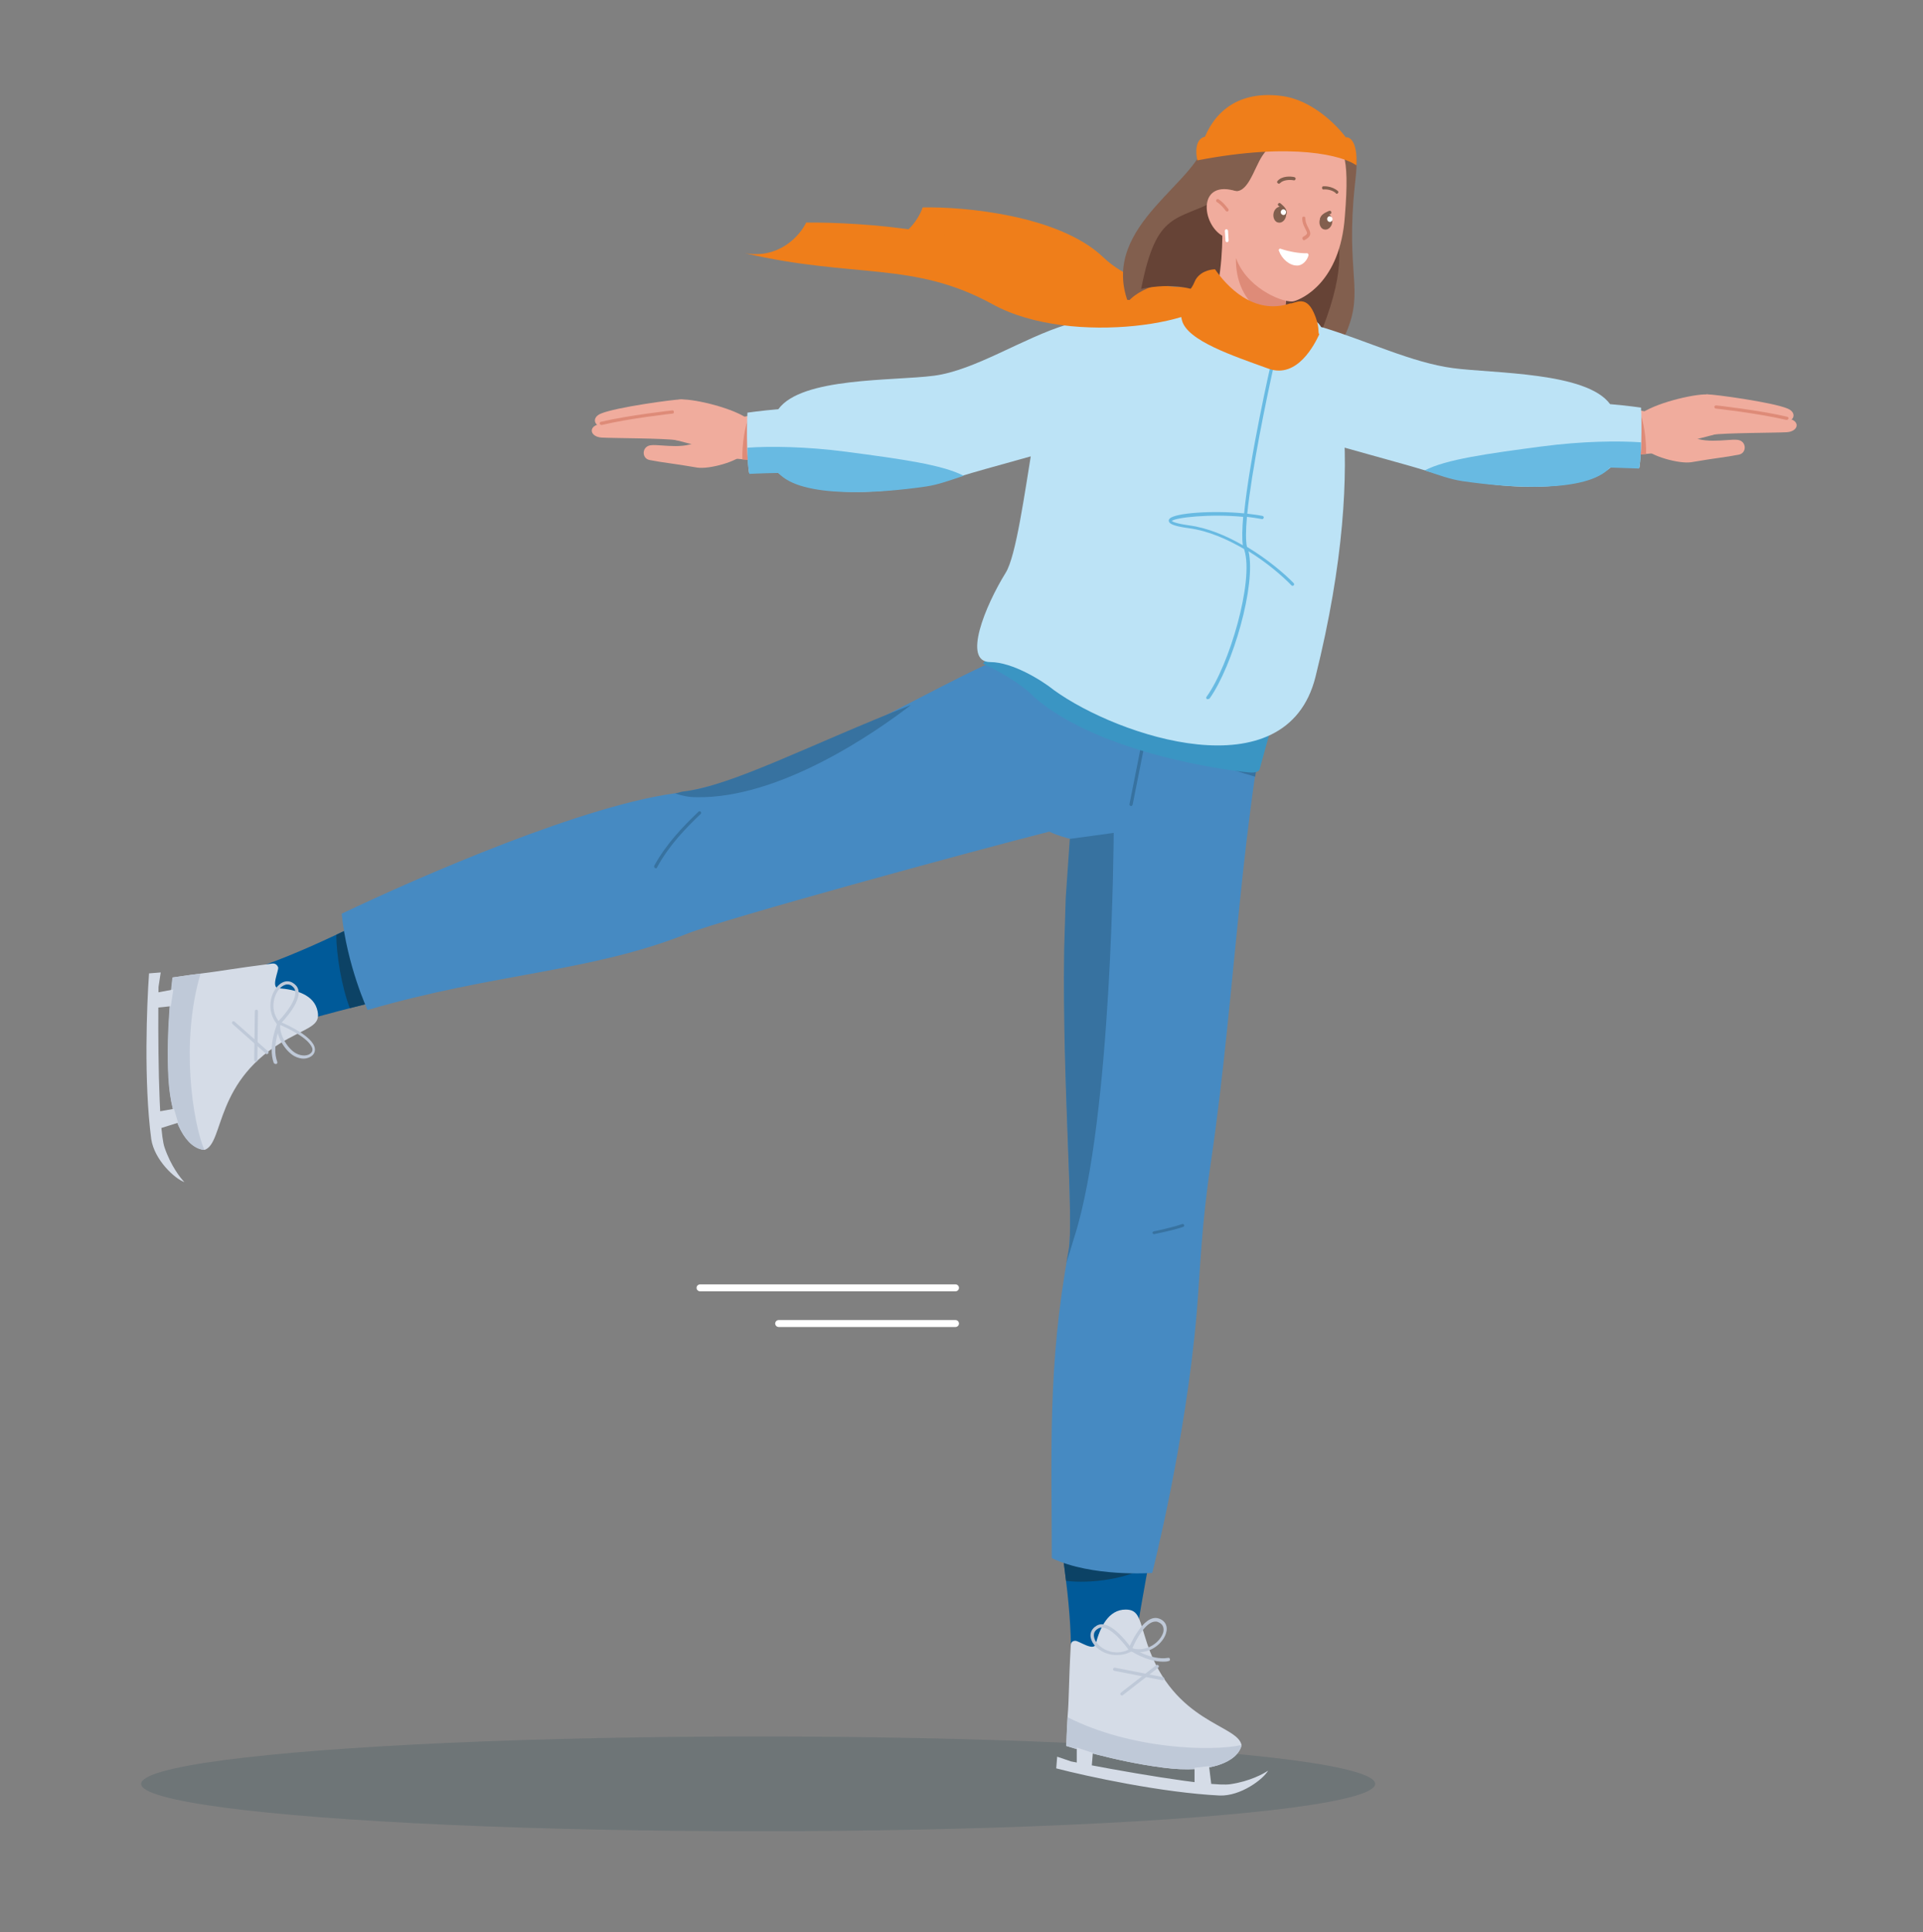 <?xml version="1.0" encoding="UTF-8"?> <!-- Generator: Adobe Illustrator 28.1.0, SVG Export Plug-In . SVG Version: 6.00 Build 0) --> <svg xmlns="http://www.w3.org/2000/svg" xmlns:xlink="http://www.w3.org/1999/xlink" id="Слой_1" x="0px" y="0px" viewBox="0 0 609 612" style="enable-background:new 0 0 609 612;" xml:space="preserve"><rect x="0" y="0" width="609" height="612" fill="#808080" stroke="none"/> <style type="text/css"> .st0{opacity:0.39;} .st1{opacity:0.39;fill:#063647;} .st2{fill:#EF7E1A;} .st3{fill-rule:evenodd;clip-rule:evenodd;fill:#825F4E;} .st4{fill-rule:evenodd;clip-rule:evenodd;fill:#664336;} .st5{fill-rule:evenodd;clip-rule:evenodd;fill:#F0AC9D;} .st6{fill:#DE8B78;} .st7{fill:#825F4E;} .st8{fill-rule:evenodd;clip-rule:evenodd;fill:#FFFFFF;} .st9{fill:#FFFFFF;} .st10{fill-rule:evenodd;clip-rule:evenodd;fill:#005A99;} .st11{fill:#0C4265;} .st12{fill-rule:evenodd;clip-rule:evenodd;fill:#EEAB9C;} .st13{fill-rule:evenodd;clip-rule:evenodd;fill:#D5DCE7;} .st14{fill:#BFC9D8;} .st15{fill-rule:evenodd;clip-rule:evenodd;fill:#468AC2;} .st16{fill:#3772A0;} .st17{fill-rule:evenodd;clip-rule:evenodd;fill:#F6B9AA;} .st18{fill:#FAB806;} .st19{fill-rule:evenodd;clip-rule:evenodd;fill:#BCE3F6;} .st20{fill:#68BAE2;} .st21{fill:#3A95C3;} .st22{fill:#BCE3F6;} .st23{fill:#D5DCE7;} </style> <g> <g class="st0"> <ellipse class="st1" cx="240.1" cy="565" rx="195.4" ry="15"></ellipse> </g> <g> <path class="st2" d="M349.3,81.4c13.9,13.2,34.4,9.9,42.9,6.6c0,9.9-35.4,18.2-54.7,4.1c-19.3-14.1-33.5-8.3-60.2-16.5 c8.4,2,13.5-5.8,14.9-9.9C305.4,65.4,335.4,68.2,349.3,81.4z"></path> </g> <g> <path class="st3" d="M421.4,38.6c10.5,11,8.4,9.9,7.2,25.1c-1.9,25.4,3.8,29.5-3.4,44.1c-5.7,7.3-25.9,2.4-25.9,2.4 s8.7-11.7,0-15.4c3.6-7.2-32.4-10.5-42.1,0.8c-9-24.7,23.9-38.3,24.6-52.1c5.7-10.8,18.5-14.8,30-10.7 C415,33.9,418.9,36.2,421.4,38.6z"></path> </g> <g> <path class="st4" d="M422.2,56.2c-6.5,16.8,17.1,15.7-17.1,75.8c-6.8-0.2-4-48.5-43.7-40.5c4.9-25.1,11.1-21.2,24.5-28.4 C396.1,65.7,408.1,57.4,422.2,56.2z"></path> </g> <g> <path class="st5" d="M387.1,72.9l22.3,6.9c0,0-5.1,22.7-0.5,38.8c2.6,9.1-14.5,19-41.1-3.1c3.7-3.2,11.7-9.5,15.6-17.8 C387.5,88.9,387.1,72.9,387.1,72.9z"></path> </g> <g> <path class="st6" d="M391.4,81.9c-0.1,14.5,10.8,19.3,15.5,20.7c0-6,0.6-11.7,1.2-15.9C403.4,84.8,394.8,81.5,391.4,81.9z"></path> </g> <g> <path class="st5" d="M420.5,43.4c0,0-1.8,1.1-6.5,0.7c-5.8-0.4-10.5-0.4-14.2,5.2c-2.8,4.2-4.7,12.8-9.6,11 c-0.6,11.4,0.4,19.6,1.6,22.4c4,9.3,15.4,13.5,18,12.7c2.5-0.7,14.6-5.9,16.1-26.8C427.6,48,425.1,46.1,420.5,43.4z"></path> </g> <g> <path class="st7" d="M423.3,61.4c0.1,0,0.3-0.1,0.4-0.2c0.2-0.2,0.2-0.5,0-0.7c-2-1.7-4.5-1.5-4.6-1.5c-0.3,0-0.5,0.3-0.4,0.6 c0,0.3,0.3,0.5,0.6,0.4c0,0,2.2-0.2,3.8,1.2C423,61.3,423.2,61.4,423.3,61.4z"></path> </g> <g> <path class="st7" d="M405,58.2c0.1,0,0.3-0.1,0.4-0.2c1-1.1,3.2-1.1,4.3-0.9c0.3,0.1,0.5-0.1,0.6-0.4c0.1-0.3-0.1-0.5-0.4-0.6 c-1.2-0.3-3.9-0.4-5.3,1.2c-0.2,0.2-0.2,0.5,0,0.7C404.8,58.1,404.9,58.2,405,58.2z"></path> </g> <g> <path class="st7" d="M418.7,70.2c0.1,0,0.1,0,0.2,0c0.3-0.1,0.4-0.4,0.3-0.7c0-0.1,0-0.2,0-0.3c0.3-0.6,1.4-1.2,2.1-1.4 c0.3-0.1,0.4-0.4,0.3-0.7c-0.1-0.3-0.4-0.4-0.7-0.3c-0.2,0.1-2.2,0.8-2.7,2c-0.2,0.4-0.2,0.8,0,1.1 C418.3,70.1,418.5,70.2,418.7,70.2z"></path> </g> <g> <path class="st7" d="M406.8,68.4c0.1,0,0.3-0.1,0.4-0.2c0.2-0.3,0.4-0.7,0.3-1.1c-0.1-1.3-1.8-2.5-2-2.7c-0.2-0.2-0.5-0.1-0.7,0.1 c-0.2,0.2-0.1,0.5,0.1,0.7c0.6,0.4,1.5,1.4,1.6,2c0,0.1,0,0.2-0.1,0.3c-0.2,0.2-0.1,0.5,0.1,0.7C406.6,68.4,406.7,68.4,406.8,68.4 z"></path> </g> <g> <path class="st3" d="M420.3,67.7c-1.1-0.2-2.2,0.8-2.4,2.2c-0.2,1.4,0.5,2.7,1.6,2.8c1.1,0.2,2.2-0.8,2.4-2.2 C422.1,69.1,421.4,67.8,420.3,67.7z"></path> </g> <g> <path class="st3" d="M405.7,65.5c-1.1-0.2-2.2,0.8-2.4,2.2c-0.2,1.4,0.5,2.7,1.6,2.8c1.1,0.2,2.2-0.8,2.4-2.2 C407.5,66.9,406.8,65.6,405.7,65.5z"></path> </g> <g> <path class="st8" d="M421.1,68.5c0.5,0,0.9,0.4,0.9,0.9c0,0.5-0.4,0.9-0.8,0.9c-0.5,0-0.9-0.4-0.9-0.9 C420.3,68.9,420.6,68.5,421.1,68.5z"></path> </g> <g> <path class="st8" d="M406.4,66.3c0.5,0,0.9,0.4,0.9,0.9c0,0.5-0.4,0.9-0.8,0.9c-0.5,0-0.9-0.4-0.9-0.9 C405.6,66.7,406,66.3,406.4,66.3z"></path> </g> <g> <path class="st6" d="M413,76.1c0.1,0,0.2,0,0.2-0.1c1-0.5,1.5-1,1.7-1.6c0.2-0.7-0.1-1.3-0.5-2.1c-0.4-0.8-1-1.8-1-3.2 c0-0.3-0.2-0.5-0.5-0.5c-0.3,0-0.5,0.2-0.5,0.5c0,1.7,0.7,2.8,1.1,3.6c0.3,0.6,0.5,1,0.4,1.3c-0.1,0.3-0.5,0.6-1.2,1 c-0.2,0.1-0.3,0.4-0.2,0.7C412.6,76,412.8,76.1,413,76.1z"></path> </g> <g> <path class="st8" d="M414.4,80.9c0-0.2,0-0.3-0.1-0.5c-0.1-0.1-0.3-0.2-0.4-0.2c-2.3,0.1-5.7-0.5-8.3-1.4c-0.2-0.1-0.4,0-0.5,0.1 c-0.1,0.1-0.2,0.3-0.1,0.5c1,2.7,3.4,4.7,5.7,4.7C412.4,84.2,413.9,82.6,414.4,80.9z"></path> </g> <g> <path class="st5" d="M391.9,60.7c-12.9-4.4-11.5,10.6-4.4,14.2c2.4,1.2,6.3,0.1,6.6-3.7C394.2,69,393,61.1,391.9,60.7z"></path> </g> <g> <path class="st6" d="M388.6,67c0.1,0,0.2,0,0.3-0.1c0.2-0.2,0.3-0.5,0.1-0.7c-0.1-0.1-1.5-2.1-3.1-3.1c-0.2-0.1-0.6-0.1-0.7,0.2 c-0.1,0.2-0.1,0.6,0.2,0.7c1.5,0.9,2.8,2.8,2.8,2.8C388.3,66.9,388.5,67,388.6,67z"></path> </g> <g> <path class="st9" d="M388.6,76.7C388.6,76.7,388.6,76.7,388.6,76.7c0.3,0,0.5-0.3,0.5-0.5l-0.2-3.1c0-0.3-0.3-0.5-0.5-0.5 c-0.3,0-0.5,0.3-0.5,0.5l0.2,3.1C388.1,76.5,388.3,76.7,388.6,76.7z"></path> </g> <g> <path class="st2" d="M379.2,50.8c30.5-5.9,46.3-1.4,50.4,1.6c0.3-7.6-2.1-9.1-3.4-8.9c-2.8-3.8-10.7-11.9-20.3-13.1 c-12.1-1.6-20.3,3.5-24.3,12.9C378.5,44,378.6,48.3,379.2,50.8z"></path> </g> <g> <path class="st10" d="M361.9,255.5c-44,10.8-88.4,20.3-135.5,34.8c-39.8,16.2-74,16.6-136.4,34.7c0,0-8.1-6.2-5.8-19.5 c38.8-14.1,75-41.9,132.5-51.5c87-22.7,87-67.6,184.1-45c4.8,19.9-12,41.2-12,41.2L361.9,255.5z"></path> </g> <g> <path class="st11" d="M110.8,319.3c5.5-1.4,10.8-2.7,15.9-3.9l-8.9-24.8c-3.8,1.9-7.5,3.7-11.3,5.5 C106.5,302.2,108.2,312.7,110.8,319.3z"></path> </g> <g> <path class="st12" d="M342.1,267.8c0,0-7.7,54.3-1.4,118.3c3.1,31.7,35.5,27.4,39.3,3.1c16.2-104.6,6-131.2,24.4-189.4 c-19.6-5.8-27.9-7.8-27.9-7.8L342.1,267.8z"></path> </g> <g> <path class="st10" d="M379.8,389.5c-14.5-22.7-37.7-0.2-37.7-0.2c-17.5,76.9-2.7,95.9-2.9,135.9c0,0,6.6,10.3,18.8,4.7 C367,468.8,375.8,451.6,379.8,389.5z"></path> </g> <g> <path class="st11" d="M363.7,495.7l1.6-11.8l-30-1.4c0.7,6.3,1.6,12.2,2.3,18.2C345,501.7,357.9,500.1,363.7,495.7z"></path> </g> <g> <path class="st13" d="M339.1,521.2c-0.7,12.6-0.5,16.6-1,22.4c-0.2,3.4-0.4,9.4-0.4,9.4s15.6,5,30.9,6.9 c14.6,1.9,23.3-1.8,24.6-7.1c-1.1-6.6-21.4-6.9-29.9-32.2c-2.5-7.6-2.5-10.8-6.8-10.8c-5.5,0-8.1,5.6-9.5,10.9 c-0.6,2.5-5.4-1.1-6.5-1C339.5,519.7,339.1,520.4,339.1,521.2z"></path> </g> <g> <path class="st14" d="M368.2,532.2c0.2,0,0.4-0.2,0.5-0.4c0.1-0.3-0.1-0.5-0.4-0.6l-15.2-3c-0.3,0-0.5,0.1-0.6,0.4 c-0.1,0.3,0.1,0.5,0.4,0.6L368.2,532.2C368.1,532.2,368.2,532.2,368.2,532.2z"></path> </g> <g> <path class="st14" d="M355.3,537c0.1,0,0.2,0,0.3-0.1l11.2-8.7c0.2-0.2,0.3-0.5,0.1-0.7c-0.2-0.2-0.5-0.3-0.7-0.1l-11.2,8.7 c-0.2,0.2-0.3,0.5-0.1,0.7C355,537,355.2,537,355.3,537z"></path> </g> <g> <path class="st14" d="M357.7,522.9c-0.1,0-0.2-0.1-0.3-0.3c-0.1-0.1-0.1-0.3,0-0.4c0.2-0.5,4.6-11.1,9.5-9.6 c2.2,0.7,3.1,2.6,2.3,4.9c-0.9,2.7-4.2,5.8-8.5,5.8C359.7,523.4,358.7,523.3,357.7,522.9z M358.6,522.1c4.8,1.2,8.7-2,9.7-4.8 c0.3-0.8,0.6-2.8-1.7-3.6c-0.2-0.1-0.5-0.1-0.7-0.1C362.9,513.6,359.8,519.2,358.6,522.1z"></path> </g> <g> <path class="st14" d="M346,520.2c-1.2-2.1-0.7-4.1,1.3-5.3c4.4-2.6,10.9,7,11.2,7.4c0.1,0.1,0.1,0.3,0.1,0.4 c0,0.1-0.1,0.3-0.2,0.3c-1.6,0.9-3.1,1.2-4.6,1.2C350.2,524.3,347.2,522.3,346,520.2z M347.8,515.8c-2.1,1.2-1.3,3.1-0.9,3.9 c1.5,2.6,6,5,10.5,2.8C355.3,519.6,350.6,514.1,347.8,515.8z"></path> </g> <g> <path class="st14" d="M368.3,526.3c0.6,0,1.2,0,1.8-0.2c0.3,0,0.5-0.3,0.4-0.6c0-0.3-0.3-0.5-0.6-0.4c-5.4,0.9-11.7-3.3-11.8-3.4 c-0.2-0.2-0.5-0.1-0.7,0.1c-0.2,0.2-0.1,0.5,0.1,0.7C357.9,522.8,363.1,526.3,368.3,526.3z"></path> </g> <g> <path class="st14" d="M337.7,553c0,0,15.6,5,30.9,6.9c14.6,1.9,23.3-1.8,24.6-7.1c0,0,0-0.1,0-0.1c-9.4,2.1-35,1.4-55.1-8.8 C337.8,547.5,337.7,553,337.7,553z"></path> </g> <g> <path class="st15" d="M392.2,204.1c0,0-14.4-10.8-58.8-0.8C308.2,207,265.3,241.3,216,251c-29.4,3.1-83.9,27-107.8,38.4 c1.7,16.5,8.2,30.5,8.2,30.5c40.4-11.8,70.4-11.9,101.3-24.2c11.9-4.7,89-25.8,114.6-32.3c3.2,1.6,8.6,2.8,8.6,2.8l52.6-22.9 L392.2,204.1z"></path> </g> <g> <path class="st16" d="M288.5,223.3c-31.2,12.2-57.1,25.8-72.2,27.4c-0.7,0.1-1.7,0.5-2.5,0.6c2,0.7,4.3,1.2,6.7,1.2 C247,253,277.2,232,288.5,223.3z"></path> </g> <g> <path class="st16" d="M207.7,275c0.2,0,0.4-0.1,0.4-0.3c3.8-7,9.1-12.4,13.8-16.9c0.2-0.2,0.2-0.5,0-0.7c-0.2-0.2-0.5-0.2-0.7,0 c-4.7,4.5-10.1,10-14,17.1c-0.1,0.2,0,0.6,0.2,0.7C207.5,275,207.6,275,207.7,275z"></path> </g> <g> <path class="st15" d="M339.4,262.4c-5.8,53.7,1.4,120.8-1,133.9c-6.7,36.4-5.3,63.9-5.3,97.2c12.7,6.1,31.8,4.7,31.8,4.7 s10.6-41.5,14.1-82.5c1.2-14.6,1.4-27,4.5-47.7c8.1-55.3,9.2-109.7,20.9-159.5l-31.5-18.4L339.4,262.4z"></path> </g> <g> <path class="st16" d="M397.5,246c1.2-8,2.5-16,4.1-23.8l-36-16.1l-9,19.5C365.3,233,378,240.5,397.5,246z"></path> </g> <g> <path class="st16" d="M340.3,391.6c12-37.6,12.4-127.8,12.4-127.8l-13.9,1.9l-1.3,18.9l-0.5,16.6c-0.6,42.5,3.2,85.2,1.4,95 c-0.2,1.3-0.5,2.6-0.7,3.9C338.5,397.4,339.4,394.5,340.3,391.6z"></path> </g> <g> <path class="st16" d="M365.5,390.9C365.6,390.9,365.6,390.9,365.5,390.9c0.3-0.1,5.7-1.1,9.2-2.3c0.3-0.1,0.4-0.4,0.3-0.6 c-0.1-0.3-0.4-0.4-0.6-0.3c-3.5,1.2-8.9,2.3-9,2.3c-0.3,0.1-0.5,0.3-0.4,0.6C365.1,390.7,365.3,390.9,365.5,390.9z"></path> </g> <g> <path class="st16" d="M358.2,255.3c0.2,0,0.4-0.2,0.5-0.4l4.9-24.7c0.1-0.3-0.1-0.5-0.4-0.6c-0.3,0-0.5,0.1-0.6,0.4l-4.9,24.7 C357.6,254.9,357.8,255.2,358.2,255.3C358.1,255.3,358.1,255.3,358.2,255.3z"></path> </g> <g> <path class="st13" d="M86.2,305.2c-12.5,1.6-16.4,2.4-22.2,3.1c-3.4,0.4-9.3,1.3-9.3,1.3s-2.1,16.3-1.3,31.6 c0.7,14.7,5.9,22.6,11.4,23c6.3-2.2,2.9-22.3,26.4-35.2c7-3.8,10.2-4.4,9.4-8.6c-1-5.4-7-7-12.4-7.4c-2.5-0.2,0.1-5.5-0.1-6.6 C87.7,305.4,87,305.1,86.2,305.2z"></path> </g> <g> <path class="st14" d="M81,336.3c0.3,0,0.5-0.2,0.5-0.5l0.2-15.5c0-0.3-0.2-0.5-0.5-0.5c0,0,0,0,0,0c-0.3,0-0.5,0.2-0.5,0.5 l-0.2,15.5C80.5,336,80.7,336.3,81,336.3C81,336.3,81,336.3,81,336.3z"></path> </g> <g> <path class="st14" d="M84.5,333.9c0.1,0,0.3-0.1,0.4-0.2c0.2-0.2,0.2-0.5,0-0.7l-10.6-9.4c-0.2-0.2-0.5-0.2-0.7,0 c-0.2,0.2-0.2,0.5,0,0.7l10.6,9.4C84.3,333.9,84.4,333.9,84.5,333.9z"></path> </g> <g> <path class="st14" d="M93.2,334.5c-3-1.7-6-6.5-5.5-10.6c0-0.2,0.1-0.3,0.2-0.4c0.1-0.1,0.3-0.1,0.4,0c0.4,0.1,8.6,3.4,10.9,7.2 c0.8,1.3,0.7,2.6-0.2,3.5c-0.6,0.6-1.7,1.1-2.9,1.1C95.4,335.3,94.3,335.1,93.2,334.5z M93.7,333.6c2,1.1,4,0.8,4.8-0.1 c0.6-0.6,0.6-1.4,0-2.3c-1.8-3-7.8-5.7-9.8-6.6C88.6,328.2,91.2,332.2,93.7,333.6z"></path> </g> <g> <path class="st14" d="M88.2,324.7c-0.1,0-0.3-0.1-0.4-0.2c-3.8-4.6-2-10.4,0.6-12.6c1.8-1.6,3.9-1.4,5.4,0.3 c3.3,3.9-4.9,12-5.3,12.4C88.4,324.6,88.3,324.7,88.2,324.7C88.2,324.7,88.2,324.7,88.2,324.7z M89.1,312.6 c-2.3,1.9-3.8,6.8-0.9,10.8c2.4-2.4,6.9-8.1,4.8-10.6c-0.7-0.8-1.3-1-2-1C90.2,311.8,89.5,312.3,89.1,312.6z"></path> </g> <g> <path class="st14" d="M87.3,337c0.1,0,0.1,0,0.2,0c0.3-0.1,0.4-0.4,0.3-0.7c-1.9-5.1,1.2-12.1,1.2-12.2c0.1-0.3,0-0.6-0.3-0.7 c-0.3-0.1-0.6,0-0.7,0.3c-0.1,0.3-3.3,7.5-1.3,13C86.9,336.9,87.1,337,87.3,337z"></path> </g> <g> <path class="st14" d="M53.3,341.2c-0.8-15.4,1.3-31.6,1.3-31.6s5.4-0.8,8.9-1.2c-6.4,21.7-2.5,46.9,1.2,55.8c0,0-0.1,0-0.1,0 C59.3,363.8,54.1,355.9,53.3,341.2z"></path> </g> <g> <path class="st17" d="M352,103l-2.4,41.4l-8.1,39.6l53.8,15.6l14.6-39.9c0,0,6.7-45,1.7-47.4c-12.8-6.1-21.9-9-35.6-10.3 C371.5,101.5,355.5,101.9,352,103z"></path> </g> <g> <path class="st9" d="M393.4,108.9c-8.3-3.1-13.4-7.8-16.4-11.8c2.9-1.4,5-3.2,5.7-3.5c0.7-0.3,2.1-0.8,4.5,1.6 c5.5,5.6,14.7,6.6,19.5,6.6c1.6,0,2.6,1.4,2.8,2.9c0.2,1.3,0.9,3,2.6,5.3C407.5,110.9,399.9,111.4,393.4,108.9z"></path> </g> <g> <path class="st18" d="M339.5,151.2c0,0-6.9,20.6-17.7,29.9c1.9-9.2,3.7-18.1,4.9-25.4L339.5,151.2z"></path> </g> <g> <path class="st18" d="M388.3,149.1c1,0,1.7-0.5,2.2-1.4c0.5-0.8,0.8-1.5,1.2-2.2l0.6-1.1c0.8-1.4,1.5-1.5,2-1.3 c1.1,0.3,1.9,0.5,1.9,0.5c0.3,0.1,0.6-0.1,0.6-0.3c0.1-0.3-0.1-0.6-0.3-0.6c0,0-0.8-0.3-2-0.6c-1.3-0.3-2.3,0.3-3.1,1.9l-0.6,1.1 c-0.4,0.7-0.7,1.4-1.2,2.2c-0.4,0.8-1,1-2,0.8c-1.2-0.3-3.1-0.8-4.6-1.3c-1.6-0.5-1.6-0.5-1.3-3.6l-0.5-0.2l-0.5,0 c-0.3,3.2-0.3,4,2,4.8c1.5,0.5,3.4,1,4.7,1.3C387.8,149.1,388,149.1,388.3,149.1z"></path> </g> <g> <path class="st18" d="M391.4,144.9c0.2,0,0.4-0.1,0.5-0.3c0.1-0.3-0.1-0.6-0.3-0.6c-4-1.4-8.6-2.4-8.7-2.4 c-0.3-0.1-0.5,0.1-0.6,0.4c-0.1,0.3,0.1,0.5,0.4,0.6c0,0,4.6,1,8.6,2.4C391.3,144.9,391.4,144.9,391.4,144.9z"></path> </g> <g> <path class="st18" d="M386.6,153.3c-0.7-0.3-1-0.9-0.8-1.6c0.2-0.9,1.1-1.2,1.8-1c0,0,0,0,0,0c0.5,0.1,0.9,0.5,1,0.9 c0.2,0.4,0.1,0.9-0.2,1.3c-0.3,0.4-0.7,0.6-1.2,0.6C387,153.4,386.8,153.4,386.6,153.3z M386.8,151.9c-0.1,0.2,0,0.4,0.2,0.5 c0.2,0.1,0.5,0.1,0.6-0.1c0.1-0.1,0.1-0.3,0.1-0.4c-0.1-0.1-0.2-0.3-0.3-0.3C387.3,151.6,386.8,151.5,386.8,151.9z"></path> </g> <g> <path class="st18" d="M381,151.8c-0.7-0.3-1-0.9-0.8-1.6c0.1-0.4,0.3-0.7,0.6-0.9c0.3-0.2,0.8-0.3,1.2-0.2c0,0,0,0,0,0 c0.5,0.1,0.9,0.5,1,0.9c0.2,0.4,0.1,0.9-0.2,1.3c-0.3,0.4-0.7,0.6-1.2,0.6C381.4,151.9,381.2,151.9,381,151.8z M381.3,150.1 c-0.1,0-0.1,0.1-0.2,0.2c-0.1,0.2,0,0.4,0.2,0.5c0.2,0.1,0.5,0.1,0.6-0.1c0.1-0.1,0.1-0.3,0.1-0.4c-0.1-0.1-0.2-0.3-0.3-0.3 C381.5,150,381.4,150,381.3,150.1z"></path> </g> <g> <path class="st18" d="M344.9,134.2C344.9,134.2,344.9,134.2,344.9,134.2c0.3,0,0.5-0.3,0.5-0.5c-0.9-15-7.7-27.2-7.8-27.3 c-0.1-0.2-0.4-0.3-0.7-0.2c-0.2,0.1-0.3,0.4-0.2,0.7c0.1,0.1,6.8,12.1,7.7,26.8C344.4,134,344.6,134.2,344.9,134.2z"></path> </g> <g> <path class="st12" d="M371.3,108.1c6.5,15.1,51.8,26.8,88.7,36.1c15.3,3.9,22.5-15.8,6.5-22.5c-16.2-6.7-52.6-19.1-52.6-19.1 S390.6,103.1,371.3,108.1z"></path> </g> <g> <path class="st5" d="M520.1,130.7c5.4-3.5,18-6.3,21.3-5.7c4.9,0.9,6.2,11.4,1.3,12.7c-4.9,1.3-17.9,4.7-21.4,4.8 C517.7,142.6,515.4,133.7,520.1,130.7z"></path> </g> <g> <path class="st5" d="M541.6,130.9c6.1-0.5,21.6,1,24.9,1.7c3.8,0.8,3,4.1-0.7,4.3c-3.7,0.2-19.6,0.2-23.5,0.8 C538.4,138.3,537.9,131.3,541.6,130.9z"></path> </g> <g> <path class="st5" d="M540.7,124.9c2.3,0,20.7,2.5,25.4,4.5c3.2,1.3,2,4.4-1,4.1c-7-0.6-22.2-2.6-25.5-3.1 C536.3,129.9,537.8,124.9,540.7,124.9z"></path> </g> <g> <path class="st5" d="M521.1,142.1c1.6,2.3,10.6,4.9,14.5,4.3c8.1-1.4,10.5-1.5,15.1-2.4c2.6-0.5,2.5-4.5-0.6-4.7 c-3.2-0.3-11.9,1.8-15.9-2.2C527.4,130.3,516.4,135.5,521.1,142.1z"></path> </g> <g> <path class="st6" d="M565.9,133c0.2,0,0.4-0.2,0.5-0.4c0.1-0.3-0.1-0.5-0.4-0.6c-8.9-2.1-22.4-3.6-22.5-3.6 c-0.3,0-0.5,0.2-0.6,0.4c0,0.3,0.2,0.5,0.4,0.6c0.1,0,13.5,1.5,22.4,3.6C565.9,132.9,565.9,133,565.9,133z"></path> </g> <g> <path class="st5" d="M465.8,122.2c20.5,1.6,51,7,59.7,9.1c6.4,1.6,7.3,11.3-1.3,12.2c-13,1.4-46.6,2.2-60.9,1.2 C447.7,143.6,447.9,120.8,465.8,122.2z"></path> </g> <g> <path class="st6" d="M515.3,144.2c2.2-0.1,4.2-0.3,6-0.4c0.1-4.6-0.7-10.7-2.3-13.9c-0.9-0.2-1.8-0.4-2.8-0.5L515.3,144.2z"></path> </g> <g> <path class="st12" d="M385.1,109.7c-6.5,15.1-51.8,26.8-88.7,36.1c-15.3,3.9-22.5-15.8-6.5-22.5c16.2-6.7,52.6-19.1,52.6-19.1 S365.8,104.7,385.1,109.7z"></path> </g> <g> <path class="st5" d="M236.3,132.3c-5.4-3.5-18-6.3-21.3-5.7c-4.9,0.9-6.2,11.4-1.3,12.7c4.9,1.3,17.9,4.7,21.4,4.8 C238.7,144.3,241,135.3,236.3,132.3z"></path> </g> <g> <path class="st5" d="M214.8,132.6c-6.1-0.5-21.6,1-24.9,1.7c-3.8,0.8-3,4.1,0.7,4.3c3.7,0.2,19.6,0.2,23.5,0.8 C218,140,218.6,132.9,214.8,132.6z"></path> </g> <g> <path class="st5" d="M215.7,126.5c-2.3,0-20.7,2.5-25.4,4.5c-3.2,1.3-2,4.4,1,4.1c7-0.6,22.2-2.6,25.5-3.1 C220.1,131.5,218.6,126.5,215.7,126.5z"></path> </g> <g> <path class="st5" d="M235.3,143.8c-1.6,2.3-10.6,4.9-14.5,4.3c-8.1-1.4-10.5-1.5-15.1-2.4c-2.6-0.5-2.5-4.5,0.6-4.7 c3.2-0.3,11.9,1.8,15.9-2.2C229,132,240,137.2,235.3,143.8z"></path> </g> <g> <path class="st6" d="M190.5,134.6c0,0,0.1,0,0.1,0c8.8-2.1,22.2-3.6,22.4-3.6c0.3,0,0.5-0.3,0.4-0.6c0-0.3-0.3-0.5-0.6-0.4 c-0.1,0-13.6,1.5-22.5,3.6c-0.3,0.1-0.4,0.3-0.4,0.6C190,134.4,190.2,134.6,190.5,134.6z"></path> </g> <g> <path class="st5" d="M290.7,123.9c-20.5,1.6-51,7-59.7,9.1c-6.4,1.6-7.3,11.3,1.3,12.2c13,1.4,46.6,2.2,60.9,1.2 C308.7,145.3,308.5,122.4,290.7,123.9z"></path> </g> <g> <path class="st6" d="M241.1,145.9c-2.2-0.1-4.2-0.3-6-0.4c-0.1-4.6,0.7-10.7,2.3-13.9c0.9-0.2,1.8-0.4,2.8-0.5L241.1,145.9z"></path> </g> <g> <path class="st19" d="M371.2,108.5c0,0,6.9,19.6,30.5,26.4c25.7,7.5,41.9,11.7,50.3,14.3c19.4,5.9,47.2,7.8,58.2-1.2 c3.8,0.1,9,0.1,9,0.1c0.6-4.4,0.8-12.4,0.5-19c0,0-4.1-0.6-9.8-1.1c-7.4-10.2-36.9-9.7-49.7-11.4c-13-1.7-27.4-8.7-41.3-12.9 C389.8,99.3,371.2,108.5,371.2,108.5z"></path> </g> <g> <path class="st19" d="M385.2,110.1c0,0-6.9,19.6-30.5,26.4c-25.7,7.5-41.9,11.7-50.3,14.3c-19.4,5.9-47.2,7.8-58.2-1.2 c-3.8,0.1-9,0.1-9,0.1c-0.6-4.4-0.8-12.4-0.5-19c0,0,4.1-0.6,9.8-1.1c7.4-10.2,36.4-8.9,49.3-10.6c13-1.7,28.2-12,42.1-16.2 C366.9,98.5,385.2,110.1,385.2,110.1z"></path> </g> <g> <path class="st20" d="M509.9,148.1c-7.3,8.1-31.6,6.5-46.7,4.3c-4.1-0.6-8-2.1-12-3.4c6.7-3.5,19.7-5.3,37.1-7.6 c12.9-1.7,24.3-1.8,31.4-1.3c0,4-0.2,5.8-0.6,8.3C519.1,148.4,515.6,148.3,509.9,148.1z"></path> </g> <g> <path class="st21" d="M398.9,243.7l3.5-12.7L376,219l-62-12.3l-2.7,3.5c3.7,1.7,12,6.1,16.1,10.5c21.8,19.1,66.6,24,69,24 C398.2,244.7,398.8,244.1,398.9,243.7z"></path> </g> <g> <path class="st20" d="M246.5,149.8c7.3,8.1,31.6,6.5,46.7,4.3c4.1-0.6,8-2.1,12-3.4c-6.7-3.5-19.7-5.3-37.1-7.6 c-12.9-1.7-24.3-1.8-31.4-1.3c0,4,0.2,5.8,0.6,8.3C237.3,150.1,240.8,149.9,246.5,149.8z"></path> </g> <g> <path class="st22" d="M417.2,102.1c-3.2-2.6-6.2-2.2-7.3-1.6c-10-1.1-31.7-3.6-38.8-4.9c-8.9-1.6-24.3,4.9-33.2,7.3 c-8.9,2.4-12.9,68-19.4,78.5c-6.5,10.5-13.8,28.3-4.9,28.3c7.1,0,16.5,5.9,20.2,8.9c20.2,14.6,73.6,32.6,82.8-4.2 C434.9,141,421.3,105.3,417.2,102.1z"></path> </g> <g> <path class="st20" d="M382.2,221.4c-0.2-0.2-0.3-0.5-0.1-0.7c7.3-10.1,15-36.7,12-46.4c0-0.1-0.1-0.2-0.1-0.4 c-5.3-3.1-11.4-5.8-17.5-6.6c-5.2-0.7-6.1-1.5-6.3-2.1c-0.1-0.3-0.1-0.6,0.2-0.9c1.5-1.8,13.4-2.7,23.6-1.7 c1.7-17.5,8.4-47.1,8.8-48.7c0.1-0.3,0.3-0.4,0.6-0.4c0.3,0.1,0.4,0.3,0.4,0.6c-2.9,12.9-7.4,34.9-8.8,48.6 c1.7,0.2,3.3,0.4,4.8,0.7c0.3,0.1,0.5,0.3,0.4,0.6c-0.1,0.3-0.3,0.5-0.6,0.4c-1.5-0.3-3.1-0.5-4.7-0.7c-0.4,4.3-0.4,7.7,0,9.5 c6.5,3.9,11.9,8.5,14.8,11.5c0.2,0.2,0.2,0.5,0,0.7c-0.2,0.2-0.5,0.2-0.7,0c-2.7-2.8-7.6-7.1-13.6-10.8c2.5,10.6-5,36.3-12.3,46.6 c-0.1,0.1-0.3,0.2-0.4,0.2C382.4,221.5,382.3,221.5,382.2,221.4z M371.1,165c0.2,0.2,1.2,0.8,5.5,1.4c5.9,0.8,11.8,3.3,17,6.3 c-0.3-2.1-0.2-5.2,0.1-9C383.3,162.7,372.3,163.9,371.1,165z"></path> </g> <g> <path class="st2" d="M416,98.9c-2.6-5.7-6.1-2.6-7.4-2.8c-11.7,3.9-20.3-5.7-23.8-10.8c-1.6,0-5.2,0.8-6.5,4 c-1.6,4-5.7,5.7-4,12.1c1.6,6.5,16.2,11.3,27.5,15.4c9.1,3.2,14.6-7.9,16-10.9C417.2,105.2,418.2,103.7,416,98.9z"></path> </g> <g> <path class="st2" d="M329.8,85.9c18.1,12.9,44.8,9.7,55.8,6.5c0,9.7-46.1,17.8-71.2,4c-25.1-13.8-43.7-8.1-78.5-16.2 c11,1.9,17.5-5.7,19.4-9.7C272.7,70.3,311.7,73,329.8,85.9z"></path> </g> <g> <path class="st23" d="M383.6,565.1l-0.7-5.7l-4.6,0.5v5.3L383.6,565.1z"></path> </g> <g> <path class="st23" d="M345.7,560l0.4-4.8l-5.1-1.7v5.4L345.7,560z"></path> </g> <g> <path class="st23" d="M389.7,565.1c6.1-0.9,10.5-3.3,11.9-4.3c-1.5,2.7-8.6,8.1-15.3,7.9c-18.3-0.9-42.2-6.1-51.8-8.6l0.3-3.7 l4.4,1.5C353.5,560.7,383.6,566.1,389.7,565.1z"></path> </g> <g> <path class="st23" d="M51,357.3l5.4-1.7l-1.3-4.4l-5.2,0.9L51,357.3z"></path> </g> <g> <path class="st23" d="M49.3,319.2l4.8-0.5l0.8-5.3l-5.3,1L49.3,319.2z"></path> </g> <g> <path class="st23" d="M52.1,363.4c2,5.9,5.1,9.8,6.3,11c-3-1-9.5-7-10.5-13.6c-2.4-18.2-1.4-42.6-0.7-52.5l3.7-0.3l-0.7,4.6 C50,327,50.1,357.5,52.1,363.4z"></path> </g> <g> <path class="st8" d="M303.7,407.9c0-0.6-0.5-1.1-1.1-1.1l-80.9,0c-0.6,0-1.1,0.5-1.1,1.1c0,0.6,0.5,1.1,1.1,1.1l80.9,0 C303.2,409,303.7,408.5,303.7,407.9z"></path> </g> <g> <path class="st8" d="M303.7,419.2c0-0.6-0.5-1.1-1.1-1.1l-56,0c-0.6,0-1.1,0.5-1.1,1.1c0,0.6,0.5,1.1,1.1,1.1l56,0 C303.2,420.3,303.7,419.8,303.7,419.2z"></path> </g> </g> </svg> 